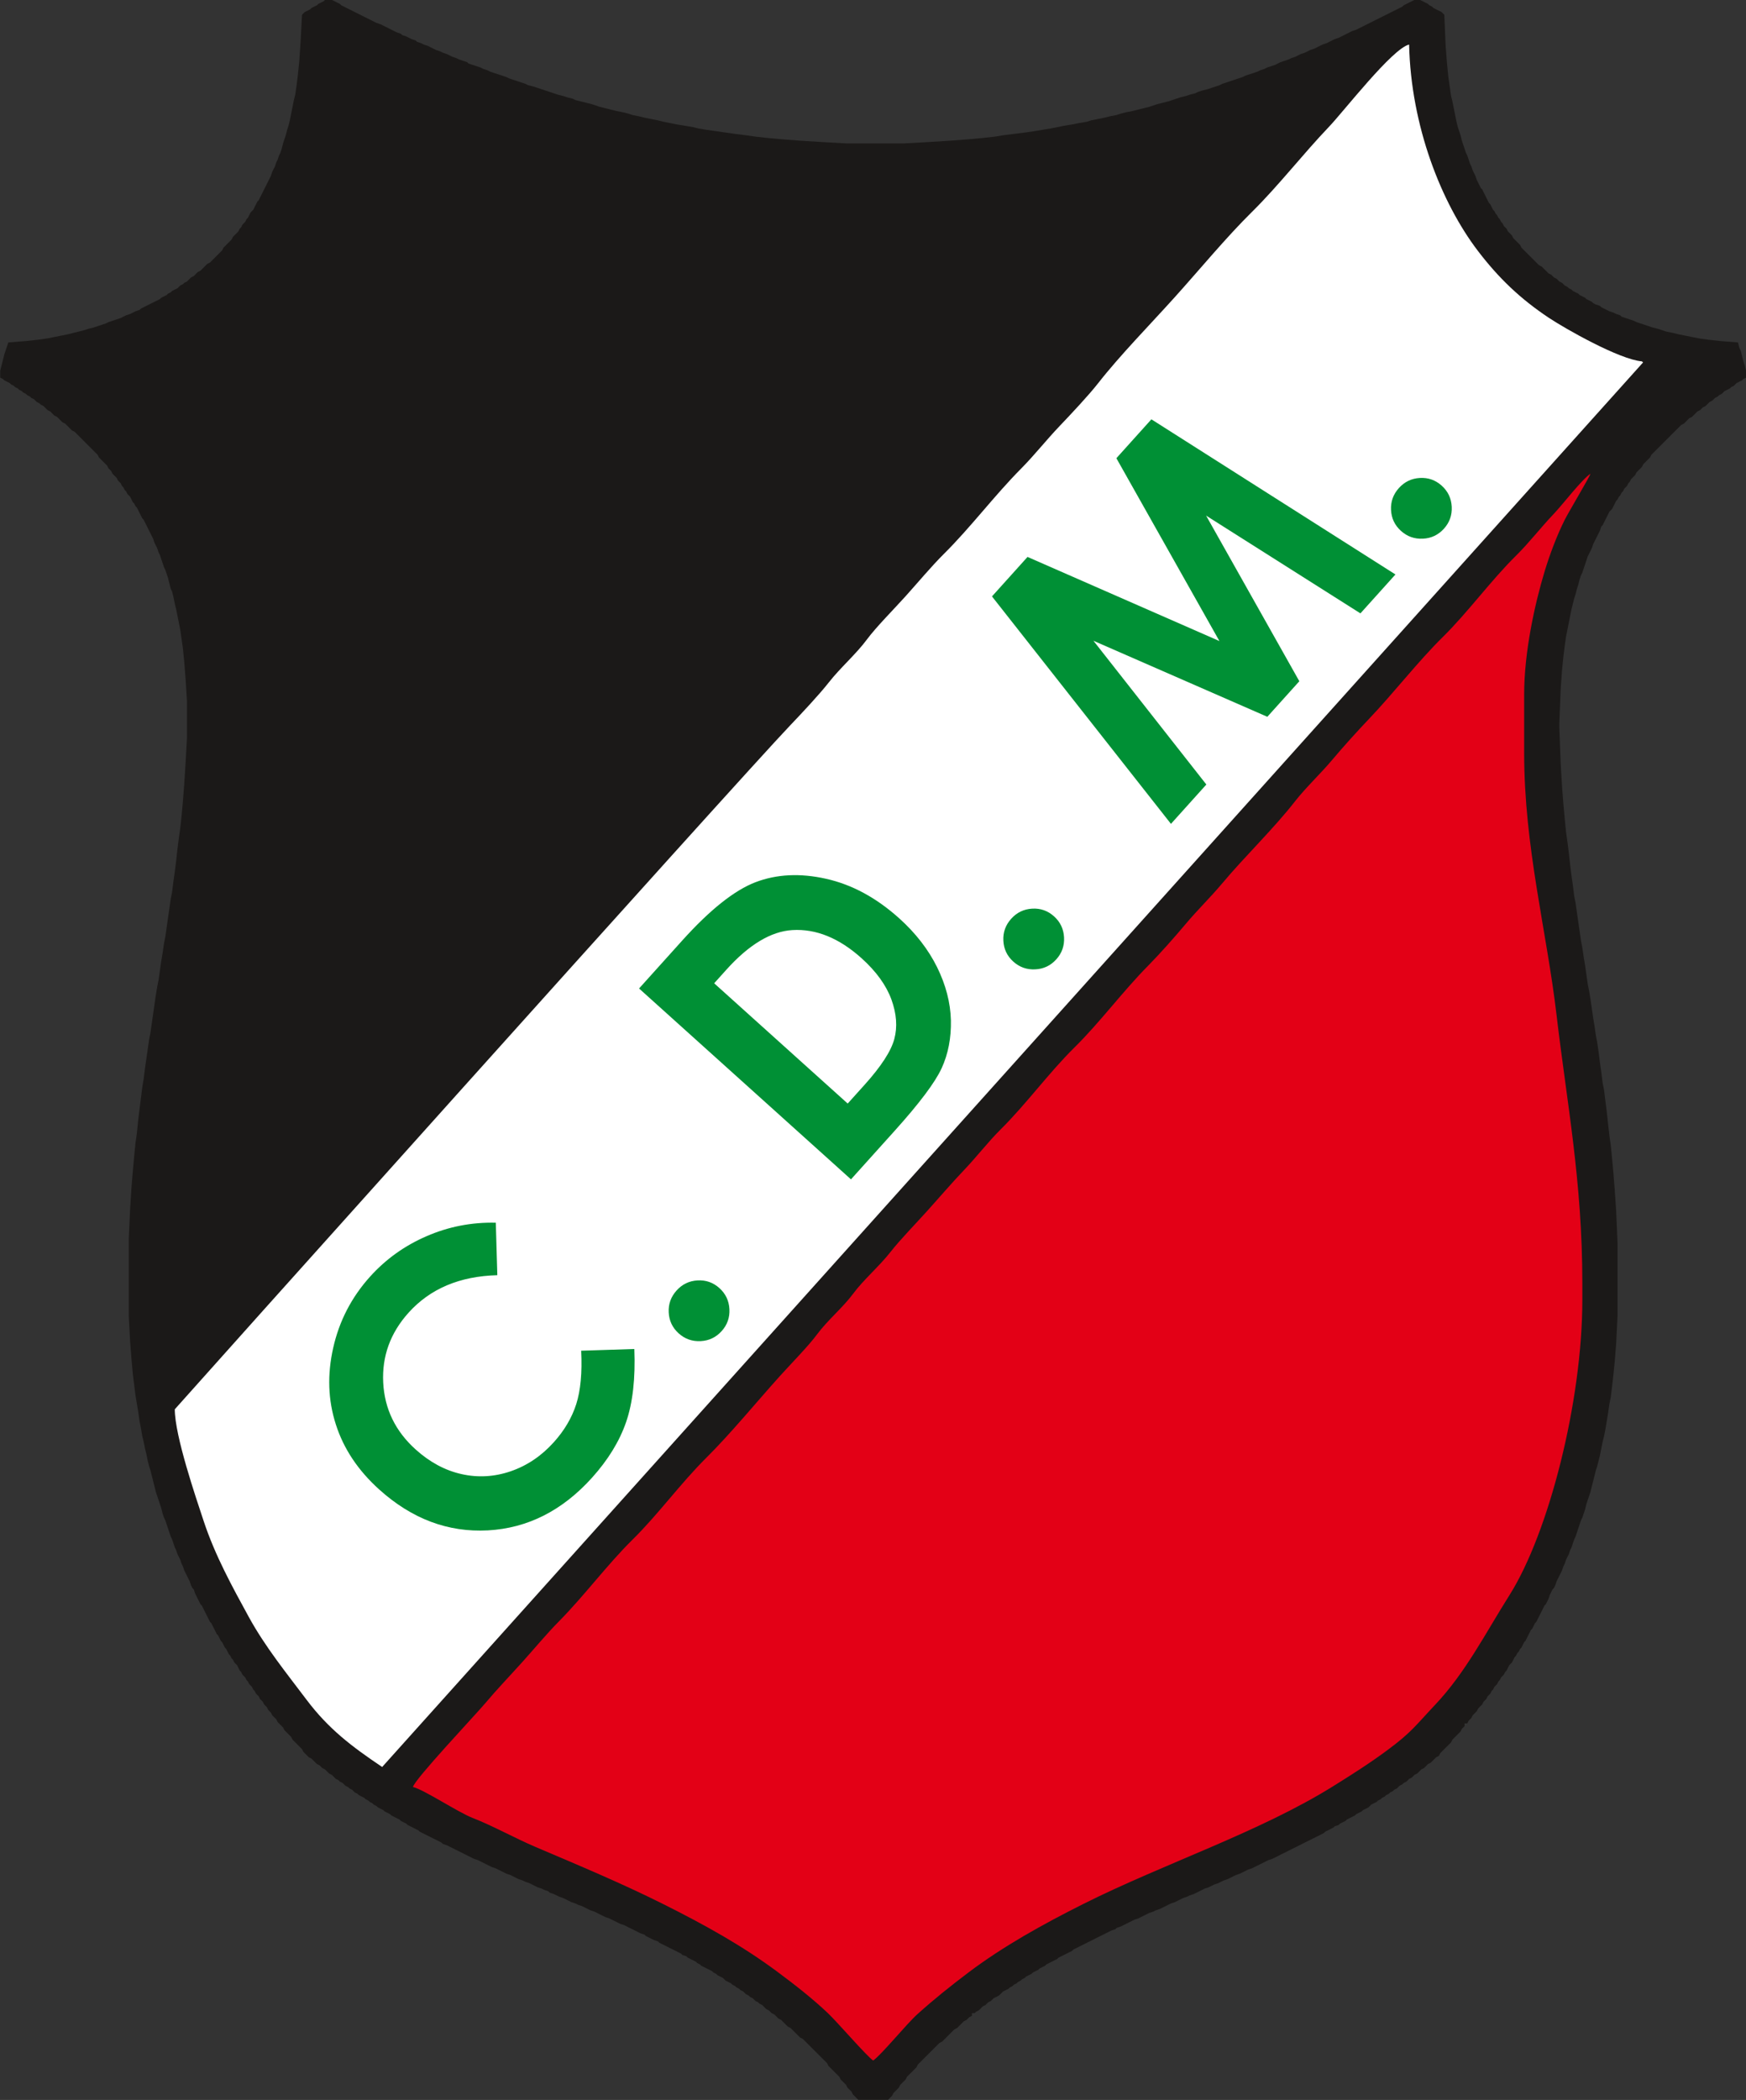 <?xml version="1.0" encoding="UTF-8"?>
<svg xmlns="http://www.w3.org/2000/svg" xmlns:xlink="http://www.w3.org/1999/xlink" width="581.1pt" height="698.7pt" viewBox="0 0 581.1 698.7" version="1.1">
<rect x="0" y="0" width="581.1" height="698.7" fill="#333333" stroke="none"/>
<defs>
<clipPath id="clip1">
  <path d="M 0 0 L 581.102 0 L 581.102 698.699 L 0 698.699 Z M 0 0 "/>
</clipPath>
</defs>
<g id="surface1">
<g clip-path="url(#clip1)" clip-rule="nonzero">
<path style=" stroke:none;fill-rule:evenodd;fill:rgb(10.594%,9.813%,9.424%);fill-opacity:1;" d="M 107.723 0.41 L 106.82 0.859 L 105.922 1.309 L 105.469 1.762 L 104.57 2.211 L 103.664 2.66 L 103.219 3.113 L 101.414 4.012 L 100.516 4.914 L 100.066 13.473 L 99.613 20.23 L 99.164 24.734 L 98.715 28.34 L 98.262 31.492 L 97.812 33.293 L 97.363 35.547 L 96.91 37.797 L 96.461 40.051 L 96.012 41.852 L 95.562 43.203 L 95.109 45.004 L 94.211 47.707 L 93.758 49.512 L 93.309 50.863 L 92.859 51.762 L 92.406 53.113 L 91.957 54.016 L 91.508 55.367 L 91.055 56.27 L 90.605 57.168 L 90.156 58.52 L 89.703 59.422 L 89.254 60.32 L 88.355 62.125 L 87.902 63.023 L 87.004 64.828 L 86.547 65.727 L 86.102 66.629 L 85.652 67.078 L 85.199 67.98 L 84.746 68.879 L 84.297 69.781 L 83.398 70.684 L 82.949 71.582 L 82.496 72.484 L 82.043 72.934 L 81.598 73.836 L 81.145 74.285 L 80.695 74.738 L 80.246 75.637 L 79.793 76.09 L 79.344 76.988 L 78.895 77.441 L 78.445 77.891 L 77.992 78.34 L 77.539 78.793 L 77.094 79.691 L 75.742 81.043 L 75.289 81.492 L 74.84 81.945 L 74.391 82.395 L 73.941 83.297 L 73.488 83.746 L 71.688 85.547 L 71.238 86 L 70.785 86.449 L 70.336 86.898 L 69.887 87.352 L 68.984 87.801 L 66.73 90.055 L 65.832 90.504 L 65.379 90.953 L 64.93 91.406 L 64.48 91.855 L 63.578 92.305 L 63.129 92.758 L 62.68 93.207 L 62.227 93.656 L 61.328 94.109 L 60.871 94.559 L 59.977 95.008 L 59.523 95.457 L 59.074 95.91 L 58.172 96.359 L 57.273 96.809 L 56.824 97.262 L 55.918 97.711 L 55.473 98.16 L 54.57 98.613 L 53.664 99.062 L 53.219 99.512 L 52.316 99.965 L 51.414 100.414 L 50.516 100.863 L 49.617 101.316 L 47.812 102.215 L 46.914 102.668 L 46.461 103.117 L 45.109 103.566 L 44.211 104.02 L 43.309 104.469 L 41.957 104.918 L 41.059 105.367 L 40.156 105.82 L 38.805 106.27 L 37.453 106.723 L 36.102 107.172 L 35.199 107.621 L 33.852 108.07 L 32.496 108.523 L 31.148 108.973 L 29.344 109.422 L 27.992 109.875 L 24.391 110.773 L 22.59 111.227 L 20.336 111.676 L 18.086 112.125 L 15.832 112.578 L 12.68 113.027 L 8.625 113.477 L 2.77 113.93 L 2.32 115.281 L 1.867 116.633 L 1.418 117.98 L 0.969 119.785 L 0.516 121.586 L 0.066 123.387 L 0.066 125.641 L 0.969 126.09 L 1.418 126.543 L 2.32 126.992 L 3.219 127.441 L 3.668 127.895 L 4.57 128.344 L 5.02 128.793 L 5.918 129.242 L 6.375 129.695 L 7.273 130.145 L 7.723 130.598 L 8.625 131.047 L 9.074 131.496 L 9.977 131.949 L 10.422 132.398 L 11.328 132.848 L 12.23 133.75 L 13.129 134.199 L 13.582 134.648 L 14.48 135.102 L 14.93 135.551 L 15.383 136 L 15.832 136.453 L 16.734 136.902 L 17.184 137.352 L 17.633 137.805 L 18.086 138.254 L 18.984 138.703 L 20.789 140.508 L 21.688 140.957 L 23.488 142.758 L 23.941 143.207 L 24.84 143.66 L 26.191 145.012 L 26.645 145.461 L 27.094 145.91 L 27.539 146.363 L 28.445 147.262 L 28.895 147.715 L 30.695 149.516 L 31.148 149.965 L 31.598 150.418 L 32.043 150.867 L 32.496 151.316 L 32.949 152.219 L 34.746 154.02 L 35.199 154.473 L 35.652 154.922 L 36.102 155.824 L 36.555 156.273 L 37.004 156.723 L 37.453 157.625 L 37.902 158.074 L 38.355 158.523 L 38.805 158.977 L 39.254 159.875 L 40.156 160.777 L 40.605 161.68 L 41.059 162.129 L 41.508 163.031 L 41.957 163.48 L 42.41 164.383 L 43.309 165.281 L 43.762 166.184 L 44.211 167.086 L 44.66 167.535 L 45.109 168.438 L 45.562 168.887 L 46.012 169.785 L 46.461 170.688 L 46.914 171.59 L 47.363 172.488 L 47.812 172.941 L 48.266 173.84 L 49.164 175.645 L 49.617 176.543 L 50.516 178.348 L 50.969 179.246 L 51.414 180.598 L 51.867 181.5 L 52.316 182.398 L 52.77 183.75 L 53.219 184.652 L 53.664 186.004 L 54.121 187.355 L 54.57 188.707 L 55.02 189.609 L 55.473 190.961 L 55.918 192.309 L 56.371 194.113 L 56.824 195.914 L 57.273 196.816 L 57.723 198.617 L 58.172 200.871 L 58.621 202.672 L 59.074 204.926 L 59.523 207.176 L 59.977 209.43 L 60.871 215.734 L 61.328 220.238 L 61.777 226.098 L 62.227 233.305 L 62.227 245.469 L 61.777 253.574 L 61.328 260.781 L 60.871 266.637 L 60.422 271.594 L 59.977 275.648 L 59.523 278.801 L 59.074 282.406 L 58.621 286.461 L 58.172 290.062 L 57.723 293.215 L 57.273 296.82 L 56.824 299.074 L 56.371 302.227 L 55.473 308.531 L 55.02 311.688 L 54.57 313.938 L 54.121 317.094 L 53.664 319.797 L 52.77 326.102 L 52.316 328.355 L 51.867 331.055 L 51.414 334.211 L 50.969 337.363 L 50.516 340.516 L 50.066 343.668 L 49.617 345.922 L 49.164 349.074 L 48.715 352.23 L 48.266 355.383 L 47.812 358.984 L 47.363 361.688 L 46.914 365.293 L 46.461 368.895 L 46.012 372.5 L 45.562 377.004 L 45.109 380.156 L 44.66 384.664 L 44.211 389.617 L 43.762 395.023 L 43.309 402.23 L 42.859 412.141 L 42.859 437.82 L 43.309 446.379 L 43.762 452.234 L 44.211 457.188 L 44.66 460.793 L 45.109 464.395 L 45.562 467.098 L 46.012 469.801 L 46.461 472.957 L 46.914 475.207 L 47.363 477.91 L 47.812 479.711 L 48.266 481.965 L 48.715 483.766 L 49.164 486.02 L 49.617 487.82 L 50.066 489.172 L 50.516 490.977 L 50.969 492.777 L 51.867 496.379 L 52.316 497.73 L 52.77 499.082 L 53.664 501.785 L 54.121 503.59 L 54.57 504.938 L 55.02 505.84 L 55.473 507.191 L 56.371 509.895 L 56.824 511.246 L 57.273 512.148 L 57.723 513.5 L 58.172 514.848 L 58.621 515.75 L 59.074 517.102 L 59.523 518.004 L 59.977 518.902 L 60.422 520.254 L 60.871 521.156 L 61.328 522.508 L 61.777 523.41 L 62.227 524.309 L 62.68 525.211 L 63.129 526.109 L 63.578 527.465 L 64.031 528.363 L 64.48 528.812 L 64.93 530.164 L 65.379 531.066 L 65.832 531.969 L 66.281 532.867 L 66.73 533.77 L 67.184 534.219 L 68.082 536.023 L 68.535 536.922 L 68.984 537.824 L 69.434 538.723 L 69.887 539.625 L 70.336 540.074 L 70.785 540.977 L 71.238 541.879 L 71.688 542.777 L 72.137 543.68 L 72.586 544.129 L 73.039 545.031 L 73.488 545.934 L 73.941 546.383 L 74.391 547.285 L 74.84 548.184 L 75.289 548.637 L 75.742 549.535 L 76.191 550.438 L 76.641 550.887 L 77.094 551.789 L 77.539 552.238 L 77.992 553.141 L 78.445 553.59 L 78.895 554.039 L 79.793 555.844 L 80.246 556.293 L 80.695 557.195 L 81.145 557.645 L 81.598 558.094 L 82.043 558.996 L 82.496 559.445 L 82.949 560.348 L 83.398 560.797 L 83.848 561.25 L 84.297 562.148 L 84.746 562.602 L 85.199 563.5 L 86.102 564.402 L 86.547 565.305 L 87.004 565.754 L 87.453 566.203 L 87.902 567.105 L 88.355 567.555 L 88.805 568.004 L 89.254 568.906 L 90.156 569.809 L 90.605 570.707 L 91.055 571.16 L 91.508 571.609 L 91.957 572.059 L 92.406 572.961 L 92.859 573.41 L 93.309 573.863 L 93.758 574.312 L 94.211 574.762 L 94.66 575.664 L 96.461 577.465 L 96.91 577.918 L 97.363 578.816 L 97.812 579.266 L 98.262 579.719 L 98.715 580.168 L 99.164 580.617 L 99.613 581.07 L 100.066 581.52 L 100.516 581.969 L 100.965 582.871 L 102.316 584.223 L 102.77 584.672 L 103.664 585.125 L 104.57 586.023 L 105.02 586.477 L 105.469 586.926 L 106.371 587.375 L 106.82 587.828 L 107.273 588.277 L 108.172 588.727 L 109.523 590.078 L 110.426 590.531 L 111.324 591.43 L 111.777 591.879 L 112.676 592.332 L 113.129 592.781 L 114.027 593.23 L 114.93 594.133 L 115.828 594.582 L 116.281 595.035 L 117.184 595.484 L 117.633 595.934 L 118.078 596.387 L 118.984 596.836 L 119.434 597.285 L 120.336 597.738 L 121.234 598.188 L 121.688 598.637 L 122.586 599.09 L 123.039 599.539 L 123.938 599.988 L 124.387 600.441 L 125.289 600.891 L 125.742 601.34 L 126.641 601.793 L 127.539 602.242 L 127.992 602.691 L 128.895 603.141 L 129.789 603.594 L 130.246 604.043 L 131.145 604.492 L 132.047 604.945 L 132.949 605.395 L 133.398 605.844 L 134.297 606.297 L 135.199 606.746 L 135.648 607.195 L 136.551 607.648 L 137.453 608.098 L 138.352 608.547 L 139.254 609 L 139.703 609.449 L 140.605 609.898 L 141.504 610.352 L 143.309 611.25 L 144.203 611.703 L 146.012 612.602 L 146.91 613.051 L 147.363 613.504 L 148.711 613.953 L 149.613 614.406 L 150.516 614.855 L 151.414 615.305 L 152.316 615.754 L 153.219 616.207 L 154.117 616.656 L 155.02 617.105 L 155.914 617.559 L 157.723 618.457 L 159.074 618.91 L 162.676 620.711 L 163.578 621.16 L 164.93 621.613 L 165.828 622.062 L 166.73 622.512 L 167.633 622.965 L 168.531 623.414 L 169.883 623.863 L 170.785 624.316 L 171.684 624.766 L 172.586 625.215 L 173.938 625.664 L 174.84 626.117 L 176.191 626.566 L 177.09 627.02 L 177.992 627.469 L 178.891 627.918 L 180.242 628.367 L 181.145 628.82 L 182.496 629.27 L 182.945 629.719 L 184.297 630.172 L 185.199 630.621 L 186.098 631.07 L 187.449 631.523 L 189.254 632.422 L 190.152 632.875 L 191.504 633.324 L 192.406 633.773 L 193.758 634.227 L 194.656 634.676 L 195.559 635.125 L 196.461 635.578 L 197.812 636.027 L 198.711 636.477 L 199.613 636.93 L 200.512 637.379 L 201.414 637.828 L 202.766 638.281 L 203.664 638.73 L 205.469 639.629 L 206.371 640.082 L 207.719 640.531 L 208.621 640.98 L 209.523 641.434 L 210.422 641.883 L 211.324 642.332 L 212.227 642.785 L 213.121 643.234 L 214.477 643.684 L 214.93 644.137 L 215.828 644.586 L 216.73 645.035 L 217.629 645.488 L 218.98 645.938 L 219.434 646.387 L 220.328 646.84 L 222.137 647.738 L 223.035 648.191 L 223.938 648.641 L 224.836 649.09 L 225.738 649.543 L 226.641 649.992 L 227.09 650.441 L 228.441 650.895 L 228.891 651.344 L 229.789 651.793 L 230.691 652.246 L 231.594 652.695 L 232.039 653.145 L 232.945 653.594 L 233.395 654.047 L 234.297 654.496 L 235.199 654.949 L 236.996 655.848 L 237.449 656.297 L 238.352 656.75 L 238.801 657.199 L 239.703 657.648 L 240.602 658.102 L 241.055 658.551 L 241.504 659 L 242.406 659.453 L 243.305 659.902 L 243.754 660.352 L 244.656 660.805 L 245.105 661.254 L 246.008 661.703 L 246.453 662.156 L 247.359 662.605 L 247.809 663.055 L 248.262 663.504 L 249.16 663.957 L 249.613 664.406 L 250.512 664.859 L 250.961 665.309 L 251.414 665.758 L 252.316 666.211 L 252.766 666.66 L 253.664 667.109 L 254.117 667.559 L 254.566 668.012 L 255.016 668.461 L 255.914 668.91 L 256.367 669.363 L 256.82 669.812 L 257.719 670.262 L 258.164 670.715 L 258.621 671.164 L 259.07 671.613 L 259.973 672.066 L 262.223 674.316 L 263.121 674.77 L 264.027 675.668 L 264.477 676.121 L 264.926 676.57 L 265.379 677.02 L 265.828 677.469 L 266.277 677.922 L 267.18 678.371 L 267.629 678.824 L 268.078 679.273 L 268.531 679.723 L 268.98 680.172 L 269.43 680.625 L 269.883 681.074 L 270.328 681.523 L 270.781 681.977 L 271.234 682.426 L 271.684 682.875 L 272.133 683.328 L 272.586 683.777 L 273.035 684.227 L 273.484 684.68 L 273.938 685.129 L 274.387 685.578 L 274.836 686.031 L 275.285 686.48 L 275.738 687.379 L 276.188 687.832 L 277.988 689.633 L 278.441 690.082 L 278.891 690.535 L 279.34 690.984 L 279.789 691.887 L 281.594 693.688 L 282.039 694.59 L 282.945 695.488 L 283.395 695.941 L 283.844 696.84 L 285.648 698.645 L 295.555 698.645 L 296.906 697.293 L 297.359 696.391 L 297.809 695.941 L 298.258 695.488 L 298.711 695.039 L 299.16 694.59 L 299.609 693.688 L 300.062 693.238 L 300.512 692.785 L 301.41 691.887 L 301.863 690.984 L 302.312 690.535 L 302.762 690.082 L 303.215 689.633 L 305.016 687.832 L 305.465 686.93 L 305.914 686.48 L 306.367 686.031 L 306.816 685.578 L 307.27 685.129 L 307.719 684.68 L 308.164 684.227 L 308.621 683.777 L 309.07 683.328 L 309.52 682.875 L 309.969 682.426 L 310.422 681.977 L 310.871 681.523 L 311.32 681.074 L 311.773 680.625 L 312.223 680.172 L 312.672 679.723 L 313.574 679.273 L 314.926 677.922 L 315.371 677.469 L 316.277 676.57 L 317.629 675.219 L 318.527 674.77 L 320.781 672.516 L 321.684 672.066 L 322.133 671.613 L 322.578 671.164 L 323.484 670.715 L 323.484 669.812 L 324.387 669.812 L 324.836 669.363 L 325.734 668.91 L 326.188 668.461 L 326.637 668.012 L 327.086 667.559 L 327.988 667.109 L 328.438 666.66 L 328.891 666.211 L 329.789 665.758 L 330.242 665.309 L 330.691 664.859 L 331.594 664.406 L 332.492 663.957 L 332.941 663.504 L 333.395 663.055 L 333.844 662.605 L 334.746 662.156 L 335.645 661.703 L 336.098 661.254 L 336.996 660.805 L 337.449 660.352 L 338.348 659.902 L 338.797 659.453 L 339.699 659 L 340.148 658.551 L 341.051 658.102 L 341.496 657.648 L 343.305 656.75 L 343.754 656.297 L 344.656 655.848 L 345.555 655.398 L 346.008 654.949 L 346.906 654.496 L 347.809 654.047 L 348.258 653.594 L 349.16 653.145 L 350.059 652.695 L 350.961 652.246 L 351.863 651.793 L 352.312 651.344 L 353.215 650.895 L 354.113 650.441 L 355.016 649.992 L 355.914 649.543 L 356.816 649.09 L 357.266 648.641 L 359.969 647.289 L 360.871 646.84 L 361.773 646.387 L 362.672 645.938 L 363.574 645.488 L 364.473 645.035 L 366.277 644.137 L 367.176 643.684 L 368.078 643.234 L 368.977 642.785 L 369.879 642.332 L 371.23 641.883 L 371.68 641.434 L 373.031 640.98 L 374.836 640.082 L 375.734 639.629 L 376.637 639.18 L 377.535 638.73 L 378.887 638.281 L 379.789 637.828 L 380.691 637.379 L 381.59 636.93 L 382.492 636.477 L 383.844 636.027 L 384.742 635.578 L 386.094 635.125 L 387.898 634.227 L 388.797 633.773 L 389.699 633.324 L 391.051 632.875 L 391.949 632.422 L 393.754 631.523 L 395.105 631.07 L 396.004 630.621 L 397.355 630.172 L 398.258 629.719 L 399.156 629.27 L 400.059 628.82 L 400.961 628.367 L 402.312 627.918 L 403.211 627.469 L 404.113 627.02 L 405.465 626.566 L 406.363 626.117 L 407.266 625.664 L 408.617 625.215 L 409.52 624.766 L 410.414 624.316 L 411.32 623.863 L 412.672 623.414 L 413.57 622.965 L 414.473 622.512 L 415.371 622.062 L 416.727 621.613 L 417.621 621.16 L 419.43 620.262 L 420.328 619.809 L 421.23 619.359 L 422.129 618.91 L 423.48 618.457 L 425.285 617.559 L 426.184 617.105 L 427.988 616.207 L 428.887 615.754 L 429.789 615.305 L 430.688 614.855 L 431.59 614.406 L 432.492 613.953 L 433.391 613.504 L 434.289 613.051 L 436.996 611.703 L 437.895 611.25 L 439.699 610.352 L 440.598 609.898 L 441.051 609.449 L 441.949 609 L 442.852 608.547 L 443.746 608.098 L 444.203 607.648 L 445.555 607.195 L 446.004 606.746 L 446.906 606.297 L 447.805 605.844 L 448.258 605.395 L 449.156 604.945 L 450.059 604.492 L 450.953 604.043 L 451.41 603.594 L 452.309 603.141 L 453.211 602.691 L 453.66 602.242 L 454.562 601.793 L 455.465 601.34 L 456.363 600.441 L 457.266 599.988 L 458.164 599.539 L 458.617 599.09 L 459.516 598.637 L 459.969 598.188 L 460.867 597.738 L 461.32 597.285 L 462.219 596.836 L 462.672 596.387 L 463.57 595.934 L 464.023 595.484 L 464.922 595.035 L 465.824 594.133 L 466.723 593.684 L 467.176 593.23 L 468.074 592.781 L 468.527 592.332 L 468.977 591.879 L 469.879 591.43 L 470.777 590.531 L 471.68 590.078 L 473.031 588.727 L 473.93 588.277 L 474.383 587.828 L 474.828 587.375 L 475.281 586.926 L 476.184 586.477 L 476.633 586.023 L 477.086 585.574 L 477.535 585.125 L 477.984 584.672 L 478.887 584.223 L 479.336 583.32 L 479.785 582.871 L 480.238 582.422 L 480.688 581.969 L 481.137 581.52 L 481.59 581.07 L 482.039 580.617 L 482.488 580.168 L 482.941 579.719 L 483.391 578.816 L 485.191 577.016 L 485.645 576.566 L 486.094 576.113 L 486.539 575.215 L 486.992 574.762 L 487.445 574.312 L 487.445 573.41 L 488.344 573.41 L 488.797 572.512 L 489.246 572.059 L 489.695 571.609 L 490.148 570.707 L 491.496 569.355 L 491.949 568.457 L 492.398 568.004 L 492.852 567.555 L 493.301 567.105 L 493.746 566.203 L 494.652 565.305 L 495.102 564.402 L 496.004 563.5 L 496.453 562.602 L 496.902 562.148 L 497.355 561.25 L 497.805 560.797 L 498.254 560.348 L 498.703 559.445 L 499.156 558.996 L 499.605 558.094 L 500.059 557.645 L 500.508 557.195 L 500.953 556.293 L 501.406 555.844 L 501.859 554.941 L 502.309 554.039 L 502.758 553.59 L 503.211 553.141 L 503.66 552.238 L 504.109 551.34 L 504.562 550.887 L 505.012 549.988 L 505.461 549.535 L 505.914 548.637 L 506.363 548.184 L 506.812 547.285 L 507.266 546.383 L 507.715 545.934 L 508.164 545.031 L 508.617 544.129 L 509.066 543.23 L 509.516 542.328 L 509.969 541.879 L 510.867 540.074 L 511.316 539.625 L 511.77 538.723 L 512.219 537.824 L 512.664 536.922 L 513.121 536.023 L 514.02 534.219 L 514.473 533.77 L 514.922 532.867 L 515.371 531.969 L 515.824 530.617 L 516.723 528.812 L 517.172 528.363 L 517.621 527.465 L 518.074 526.109 L 518.523 525.211 L 518.977 524.309 L 519.426 523.41 L 519.871 522.508 L 520.328 521.156 L 520.777 520.254 L 521.227 518.902 L 521.68 518.004 L 522.129 517.102 L 522.578 515.75 L 523.031 514.848 L 523.48 513.5 L 523.93 512.148 L 524.379 511.246 L 524.828 509.895 L 525.73 507.191 L 526.184 505.84 L 526.633 504.938 L 527.078 503.59 L 527.535 502.234 L 527.984 500.434 L 528.434 499.082 L 528.887 497.73 L 529.336 496.379 L 529.785 494.578 L 530.238 492.777 L 530.688 490.977 L 531.137 489.172 L 531.586 487.82 L 532.039 486.02 L 532.488 484.219 L 532.938 481.965 L 533.391 479.711 L 533.84 477.91 L 534.289 475.656 L 534.742 472.957 L 535.191 470.254 L 535.641 467.098 L 536.094 464.848 L 536.539 461.242 L 536.992 457.188 L 537.445 452.684 L 537.895 446.828 L 538.344 437.82 L 538.344 413.492 L 537.895 403.133 L 537.445 396.375 L 536.992 390.52 L 536.539 385.562 L 536.094 381.059 L 535.641 377.906 L 534.742 369.797 L 534.289 366.191 L 533.84 362.59 L 533.391 360.336 L 532.938 356.734 L 532.488 353.578 L 532.039 349.977 L 531.586 346.824 L 531.137 344.57 L 530.688 341.418 L 530.238 338.715 L 529.785 335.562 L 529.336 332.41 L 528.887 329.707 L 528.434 327.453 L 527.984 324.301 L 527.535 321.145 L 527.078 318.441 L 526.633 315.289 L 526.184 313.039 L 525.73 309.883 L 524.828 303.578 L 524.379 300.426 L 523.93 298.172 L 523.48 294.566 L 523.031 291.414 L 522.578 287.812 L 522.129 283.758 L 521.68 280.152 L 521.227 277 L 520.777 272.496 L 520.328 267.539 L 519.871 261.684 L 519.426 254.027 L 518.977 242.312 L 518.977 240.512 L 519.426 229.25 L 519.871 222.941 L 520.328 218.438 L 520.777 214.836 L 521.227 211.68 L 521.68 209.43 L 522.129 207.176 L 522.578 204.926 L 523.031 202.672 L 523.48 200.871 L 523.93 199.066 L 524.379 197.715 L 524.828 195.914 L 525.281 194.562 L 525.73 192.762 L 526.184 191.41 L 526.633 190.508 L 527.078 189.156 L 527.535 187.805 L 528.434 185.102 L 528.887 184.203 L 529.785 182.398 L 530.238 181.051 L 531.137 179.246 L 531.586 178.348 L 532.039 177.445 L 532.488 176.543 L 532.938 175.191 L 533.391 174.742 L 533.84 173.84 L 534.289 172.941 L 534.742 172.039 L 535.191 171.137 L 535.641 170.238 L 536.539 169.336 L 536.992 168.438 L 537.445 167.535 L 537.895 166.633 L 538.344 166.184 L 538.789 165.281 L 539.246 164.832 L 539.695 163.93 L 540.145 163.48 L 540.598 162.578 L 541.496 161.68 L 541.949 160.777 L 542.398 160.328 L 542.848 159.426 L 543.301 158.977 L 543.746 158.523 L 544.199 158.074 L 544.652 157.176 L 545.102 156.723 L 545.551 156.273 L 546.004 155.824 L 546.453 155.371 L 546.902 154.473 L 548.254 153.121 L 548.703 152.668 L 549.156 152.219 L 549.605 151.316 L 550.055 150.867 L 550.508 150.418 L 550.953 149.965 L 551.859 149.066 L 552.309 148.613 L 552.758 148.164 L 553.211 147.715 L 553.66 147.262 L 555.91 145.012 L 556.363 144.562 L 556.812 144.109 L 558.613 142.309 L 559.066 141.859 L 559.516 141.406 L 560.414 140.957 L 560.867 140.508 L 561.316 140.055 L 561.766 139.605 L 562.219 139.156 L 563.117 138.703 L 563.57 138.254 L 564.02 137.805 L 564.469 137.352 L 564.922 136.902 L 565.82 136.453 L 566.723 135.551 L 567.621 135.102 L 568.973 133.75 L 569.871 133.297 L 570.777 132.398 L 571.676 131.949 L 572.129 131.496 L 573.027 131.047 L 573.48 130.598 L 573.93 130.145 L 574.828 129.695 L 575.73 129.242 L 576.184 128.793 L 577.078 128.344 L 577.984 127.441 L 578.883 126.992 L 579.785 126.543 L 580.234 126.09 L 581.137 125.641 L 581.137 123.387 L 580.688 121.586 L 580.234 120.234 L 579.336 116.633 L 578.883 115.73 L 578.434 113.93 L 572.578 113.477 L 568.523 113.027 L 565.371 112.578 L 563.117 112.125 L 560.867 111.676 L 558.613 111.227 L 556.812 110.773 L 554.559 110.324 L 553.211 109.875 L 551.859 109.422 L 550.055 108.973 L 548.703 108.523 L 547.355 108.07 L 544.652 107.172 L 543.746 106.723 L 542.398 106.27 L 541.047 105.82 L 539.695 105.367 L 539.246 104.918 L 537.895 104.469 L 536.992 104.02 L 535.641 103.566 L 534.742 103.117 L 533.84 102.668 L 532.938 102.215 L 532.488 101.766 L 531.137 101.316 L 530.238 100.863 L 529.785 100.414 L 528.887 99.965 L 527.984 99.512 L 527.535 99.062 L 526.633 98.613 L 525.73 98.16 L 525.281 97.711 L 524.379 97.262 L 523.48 96.809 L 523.031 96.359 L 522.129 95.91 L 521.68 95.457 L 520.777 95.008 L 520.328 94.559 L 519.871 94.109 L 518.977 93.656 L 518.523 93.207 L 518.074 92.758 L 517.172 92.305 L 516.273 91.406 L 515.371 90.953 L 513.121 88.703 L 512.219 88.25 L 511.77 87.801 L 511.316 87.352 L 510.867 86.898 L 507.266 83.297 L 506.812 82.848 L 506.363 82.395 L 505.914 81.492 L 505.461 81.043 L 503.66 79.242 L 503.211 78.34 L 502.758 77.891 L 502.309 77.441 L 501.859 76.988 L 501.406 76.09 L 500.953 75.637 L 500.508 75.188 L 500.059 74.285 L 499.605 73.836 L 499.156 72.934 L 498.703 72.484 L 498.254 71.582 L 497.805 71.133 L 497.355 70.234 L 496.902 69.781 L 496.453 68.879 L 496.004 67.98 L 495.551 67.531 L 494.652 65.727 L 494.199 64.828 L 493.301 63.023 L 492.852 62.574 L 492.398 61.672 L 491.949 60.773 L 491.496 59.871 L 491.047 58.52 L 490.598 57.617 L 490.148 56.719 L 489.695 55.367 L 489.246 54.465 L 488.797 53.113 L 488.344 51.762 L 487.895 50.863 L 487.445 49.512 L 486.539 46.809 L 486.094 45.004 L 485.645 43.652 L 485.191 42.305 L 484.742 40.5 L 484.289 38.25 L 483.391 33.742 L 482.941 31.941 L 482.488 28.789 L 482.039 25.637 L 481.59 21.129 L 481.137 15.273 L 480.688 4.914 L 479.785 4.012 L 478.887 3.562 L 477.984 3.113 L 477.086 2.66 L 476.633 2.211 L 475.734 1.762 L 475.281 1.309 L 474.383 0.859 L 473.48 0.41 L 472.578 -0.043 L 470.777 -0.043 L 469.879 0.41 L 468.074 1.309 L 467.176 1.762 L 466.723 2.211 L 465.824 2.66 L 464.922 3.113 L 464.023 3.562 L 463.121 4.012 L 462.219 4.465 L 461.32 4.914 L 460.414 5.363 L 459.516 5.816 L 458.617 6.266 L 457.715 6.715 L 456.816 7.164 L 455.914 7.617 L 455.012 8.066 L 454.113 8.52 L 452.309 9.418 L 451.41 9.867 L 450.059 10.32 L 449.156 10.77 L 448.258 11.219 L 447.355 11.672 L 446.453 12.121 L 445.555 12.57 L 444.203 13.023 L 442.398 13.922 L 441.496 14.375 L 440.148 14.824 L 439.246 15.273 L 438.348 15.727 L 437.445 16.176 L 436.094 16.625 L 435.191 17.078 L 434.289 17.527 L 432.941 17.977 L 432.039 18.426 L 431.141 18.879 L 429.789 19.328 L 428.887 19.781 L 426.184 20.68 L 425.285 21.129 L 424.383 21.582 L 421.68 22.48 L 420.781 22.934 L 419.43 23.383 L 418.527 23.832 L 417.176 24.285 L 414.473 25.184 L 413.57 25.637 L 412.219 26.086 L 410.871 26.535 L 409.52 26.988 L 406.816 27.887 L 405.914 28.34 L 403.211 29.238 L 401.859 29.691 L 400.059 30.141 L 398.703 30.59 L 397.805 31.039 L 396.004 31.492 L 394.652 31.941 L 392.852 32.395 L 388.797 33.742 L 386.996 34.195 L 385.195 34.645 L 383.844 35.094 L 382.492 35.547 L 380.691 35.996 L 378.887 36.445 L 377.086 36.898 L 374.836 37.348 L 373.031 37.797 L 371.68 38.25 L 369.43 38.699 L 367.629 39.148 L 365.371 39.602 L 363.121 40.051 L 361.773 40.5 L 359.07 40.953 L 356.816 41.402 L 354.113 41.852 L 351.863 42.305 L 349.609 42.754 L 344.203 43.652 L 341.051 44.105 L 337.449 44.555 L 333.844 45.004 L 331.141 45.457 L 327.086 45.906 L 322.133 46.355 L 316.277 46.809 L 309.07 47.258 L 300.961 47.707 L 281.594 47.707 L 273.484 47.258 L 266.277 46.809 L 260.422 46.355 L 255.469 45.906 L 251.414 45.457 L 248.262 45.004 L 244.656 44.555 L 241.504 44.105 L 238.352 43.652 L 235.199 43.203 L 232.496 42.754 L 230.691 42.305 L 227.992 41.852 L 225.289 41.402 L 223.035 40.953 L 220.781 40.5 L 218.98 40.051 L 216.73 39.602 L 214.477 39.148 L 212.676 38.699 L 210.422 38.25 L 209.07 37.797 L 207.27 37.348 L 205.02 36.898 L 203.215 36.445 L 199.613 35.547 L 198.262 35.094 L 196.91 34.645 L 195.109 34.195 L 193.305 33.742 L 191.504 33.293 L 190.605 32.844 L 188.801 32.395 L 187.449 31.941 L 185.648 31.492 L 184.297 31.039 L 180.242 29.691 L 178.891 29.238 L 177.539 28.789 L 175.738 28.34 L 174.84 27.887 L 172.137 26.988 L 170.785 26.535 L 169.434 26.086 L 168.531 25.637 L 167.18 25.184 L 164.477 24.285 L 163.121 23.832 L 162.227 23.383 L 160.871 22.934 L 159.973 22.48 L 157.27 21.582 L 155.914 21.129 L 155.469 20.68 L 152.766 19.781 L 151.867 19.328 L 150.516 18.879 L 149.613 18.426 L 148.711 17.977 L 147.363 17.527 L 146.461 17.078 L 145.109 16.625 L 144.203 16.176 L 143.309 15.727 L 142.406 15.273 L 141.055 14.824 L 140.156 14.375 L 138.805 13.922 L 138.352 13.473 L 136.996 13.023 L 136.102 12.57 L 135.199 12.121 L 133.848 11.672 L 133.398 11.219 L 132.047 10.77 L 131.145 10.32 L 130.246 9.867 L 127.539 8.52 L 126.641 8.066 L 125.289 7.617 L 124.387 7.164 L 123.488 6.715 L 122.586 6.266 L 121.688 5.816 L 120.785 5.363 L 119.883 4.914 L 118.078 4.012 L 117.184 3.562 L 116.281 3.113 L 115.379 2.66 L 114.48 2.211 L 113.578 1.762 L 113.129 1.309 L 111.324 0.41 L 110.426 -0.043 L 108.172 -0.043 Z M 107.723 0.41 "/>
</g>
<path style=" stroke:none;fill-rule:evenodd;fill:rgb(89.062%,0%,8.617%);fill-opacity:1;" d="M 137.453 594.582 C 141.098 595.434 152.387 602.965 157.328 604.883 C 164.098 607.512 171.277 611.562 178.297 614.551 C 192.641 620.652 206.969 626.641 220.633 633.477 C 234.414 640.371 246.941 647.289 258.809 656.113 C 264.547 660.383 270.562 665.074 275.637 669.914 C 278.801 672.938 288.504 684.176 290.602 685.578 C 293.262 683.801 301.621 673.5 305.348 670.145 C 310.852 665.184 316.273 660.863 322.203 656.375 C 333.695 647.68 347.07 640.246 360.57 633.477 C 387.406 620.02 419.254 609.582 443.844 594.223 C 450.309 590.188 455.891 586.656 461.953 582.156 C 469.848 576.301 471.289 573.941 477.645 567.215 C 487.777 556.492 494.387 543.406 502.398 530.707 C 515.395 510.113 526.633 466.441 526.633 432.414 L 526.633 427.008 C 526.633 393.004 521.516 367.309 518.062 337.828 C 514.738 309.484 507.266 281.977 507.266 250.422 L 507.266 231.051 C 507.266 217.039 510.754 201.105 514.078 190.117 C 515.812 184.379 518.234 178 520.777 172.941 C 522.121 170.258 529.039 158.715 529.336 157.625 C 526.371 159.609 520.09 167.875 517.07 171.035 C 512.812 175.496 508.949 180.551 504.676 184.766 C 496.121 193.195 488.688 203.574 480.121 212.02 C 471.758 220.27 463.879 230.551 455.566 239.262 C 451.762 243.246 446.941 248.59 443.414 252.789 C 439.512 257.441 434.574 262.051 431.055 266.555 C 423.727 275.934 414.52 284.684 406.699 294.004 C 402.801 298.648 398.539 302.746 394.539 307.516 C 391.031 311.691 385.969 317.418 382.16 321.266 C 373.617 329.895 366.129 340.113 357.605 348.512 C 349.07 356.926 341.621 367.262 333.051 375.762 C 328.902 379.875 325.055 384.898 320.883 389.27 C 316.699 393.652 312.613 398.453 308.496 403.012 C 304.805 407.113 299.566 412.477 296.371 416.562 C 292.684 421.285 287.41 425.766 284.023 430.34 C 280.48 435.125 275.465 439.203 271.953 443.945 C 269.023 447.902 263.188 453.824 259.641 457.758 C 251.812 466.441 243.18 476.988 235.09 485.012 C 226.531 493.5 219.09 503.828 210.535 512.258 C 202.031 520.641 194.516 530.887 185.98 539.508 C 181.934 543.594 177.766 548.645 173.816 553.02 C 169.746 557.539 165.266 562.211 161.441 566.77 C 158.391 570.402 137.633 592.402 137.453 594.582 Z M 137.453 594.582 "/>
<path style=" stroke:none;fill-rule:evenodd;fill:rgb(100%,100%,100%);fill-opacity:1;" d="M 58.172 468.902 C 58.172 477.75 65.227 498.352 67.797 506.125 C 71.605 517.621 77.355 528.043 82.789 537.977 C 88.27 547.977 95.379 556.719 102.047 565.57 C 109.363 575.277 117.07 581.113 127.191 587.914 L 546.844 120.586 L 546.453 120.234 C 538.996 119.613 521.004 109.422 515.461 105.73 C 505.914 99.367 498.719 92.469 491.824 83.418 C 479.734 67.543 469.578 41.984 468.977 14.824 C 463.391 16.125 447.23 37.035 442.297 42.199 C 433.578 51.332 425.441 61.871 416.613 70.57 C 408.121 78.938 399.098 89.879 390.93 98.941 C 382.84 107.918 372.695 118.27 365.461 127.527 C 362.344 131.516 356.316 137.926 352.66 141.754 C 348.227 146.398 344.254 151.473 339.82 155.941 C 330.91 164.922 323.074 175.441 314.133 184.309 C 309.934 188.477 305.371 193.973 301.289 198.496 C 297.613 202.578 291.559 208.668 288.531 212.762 C 284.867 217.707 279.699 222.121 275.82 227.082 C 272.703 231.07 266.68 237.48 263.023 241.309 C 245.613 259.551 58.172 468.777 58.172 468.902 Z M 58.172 468.902 "/>
<path style=" stroke:none;fill-rule:evenodd;fill:rgb(0%,56.444%,20.776%);fill-opacity:1;" d="M 165.012 406.82 L 165.52 424.285 C 153.02 424.613 143.18 428.762 135.988 436.75 C 129.902 443.508 127.098 451.262 127.539 460.016 C 127.984 468.773 131.586 476.191 138.328 482.262 C 143.023 486.492 148.109 489.234 153.586 490.461 C 159.074 491.699 164.547 491.383 169.984 489.52 C 175.438 487.645 180.211 484.418 184.32 479.852 C 187.828 475.957 190.32 471.742 191.781 467.191 C 193.227 462.656 193.789 456.73 193.422 449.41 L 211.117 448.84 C 211.508 458.641 210.59 466.734 208.387 473.133 C 206.18 479.531 202.402 485.703 197.039 491.66 C 187.18 502.605 175.621 508.465 162.379 509.191 C 149.145 509.902 137.09 505.387 126.227 495.602 C 119.191 489.27 114.367 482.051 111.777 473.941 C 109.164 465.844 108.879 457.348 110.906 448.414 C 112.914 439.5 116.996 431.617 123.152 424.777 C 128.398 418.953 134.664 414.461 141.984 411.301 C 149.285 408.129 156.973 406.633 165.012 406.82 Z M 225.176 429.379 C 227.047 427.301 229.359 426.18 232.141 426.02 C 234.922 425.855 237.352 426.711 239.434 428.582 C 241.508 430.453 242.613 432.781 242.762 435.582 C 242.906 438.379 242.051 440.809 240.18 442.887 C 238.309 444.965 235.969 446.086 233.184 446.219 C 230.387 446.363 227.953 445.508 225.871 443.637 C 223.797 441.766 222.695 439.438 222.562 436.656 C 222.414 433.887 223.305 431.457 225.176 429.379 Z M 212.691 328.891 L 227.027 312.969 C 236.266 302.707 244.406 296.23 251.422 293.539 C 258.469 290.848 266.289 290.453 274.922 292.387 C 283.535 294.305 291.664 298.699 299.312 305.578 C 304.742 310.469 308.926 315.863 311.867 321.773 C 314.781 327.688 316.324 333.578 316.477 339.465 C 316.598 345.352 315.578 350.656 313.398 355.418 C 311.215 360.148 305.996 367.094 297.762 376.242 L 283.219 392.395 Z M 237.688 327.16 L 282.129 367.176 L 287.73 360.957 C 293.254 354.82 296.559 349.738 297.641 345.703 C 298.723 341.672 298.398 337.293 296.672 332.535 C 294.926 327.793 291.629 323.227 286.77 318.848 C 279.289 312.117 271.598 308.98 263.699 309.457 C 256.613 309.891 249.297 314.266 241.781 322.609 Z M 336.551 305.684 C 338.422 303.605 340.73 302.488 343.516 302.328 C 346.297 302.164 348.727 303.02 350.805 304.891 C 352.883 306.762 353.988 309.09 354.133 311.887 C 354.281 314.688 353.426 317.117 351.555 319.195 C 349.684 321.273 347.34 322.395 344.559 322.523 C 341.758 322.672 339.328 321.816 337.246 319.945 C 335.172 318.074 334.066 315.746 333.938 312.961 C 333.789 310.195 334.68 307.762 336.551 305.684 Z M 330.148 198.438 L 341.98 185.301 L 405.844 213.293 L 371.551 152.457 L 383.203 139.516 L 464.43 191.137 L 452.773 204.082 L 401.41 171.551 L 432.441 226.664 L 421.789 238.492 L 363.914 213.195 L 401.496 261.027 L 389.715 274.117 Z M 465.574 162.387 C 463.703 164.469 462.816 166.898 462.961 169.668 C 463.09 172.449 464.195 174.777 466.273 176.648 C 468.352 178.52 470.781 179.375 473.578 179.23 C 476.367 179.098 478.703 177.977 480.578 175.898 C 482.449 173.82 483.305 171.391 483.16 168.594 C 483.012 165.793 481.906 163.465 479.828 161.594 C 477.746 159.723 475.32 158.867 472.539 159.031 C 469.758 159.191 467.445 160.309 465.574 162.387 Z M 465.574 162.387 "/>
</g>
</svg>
